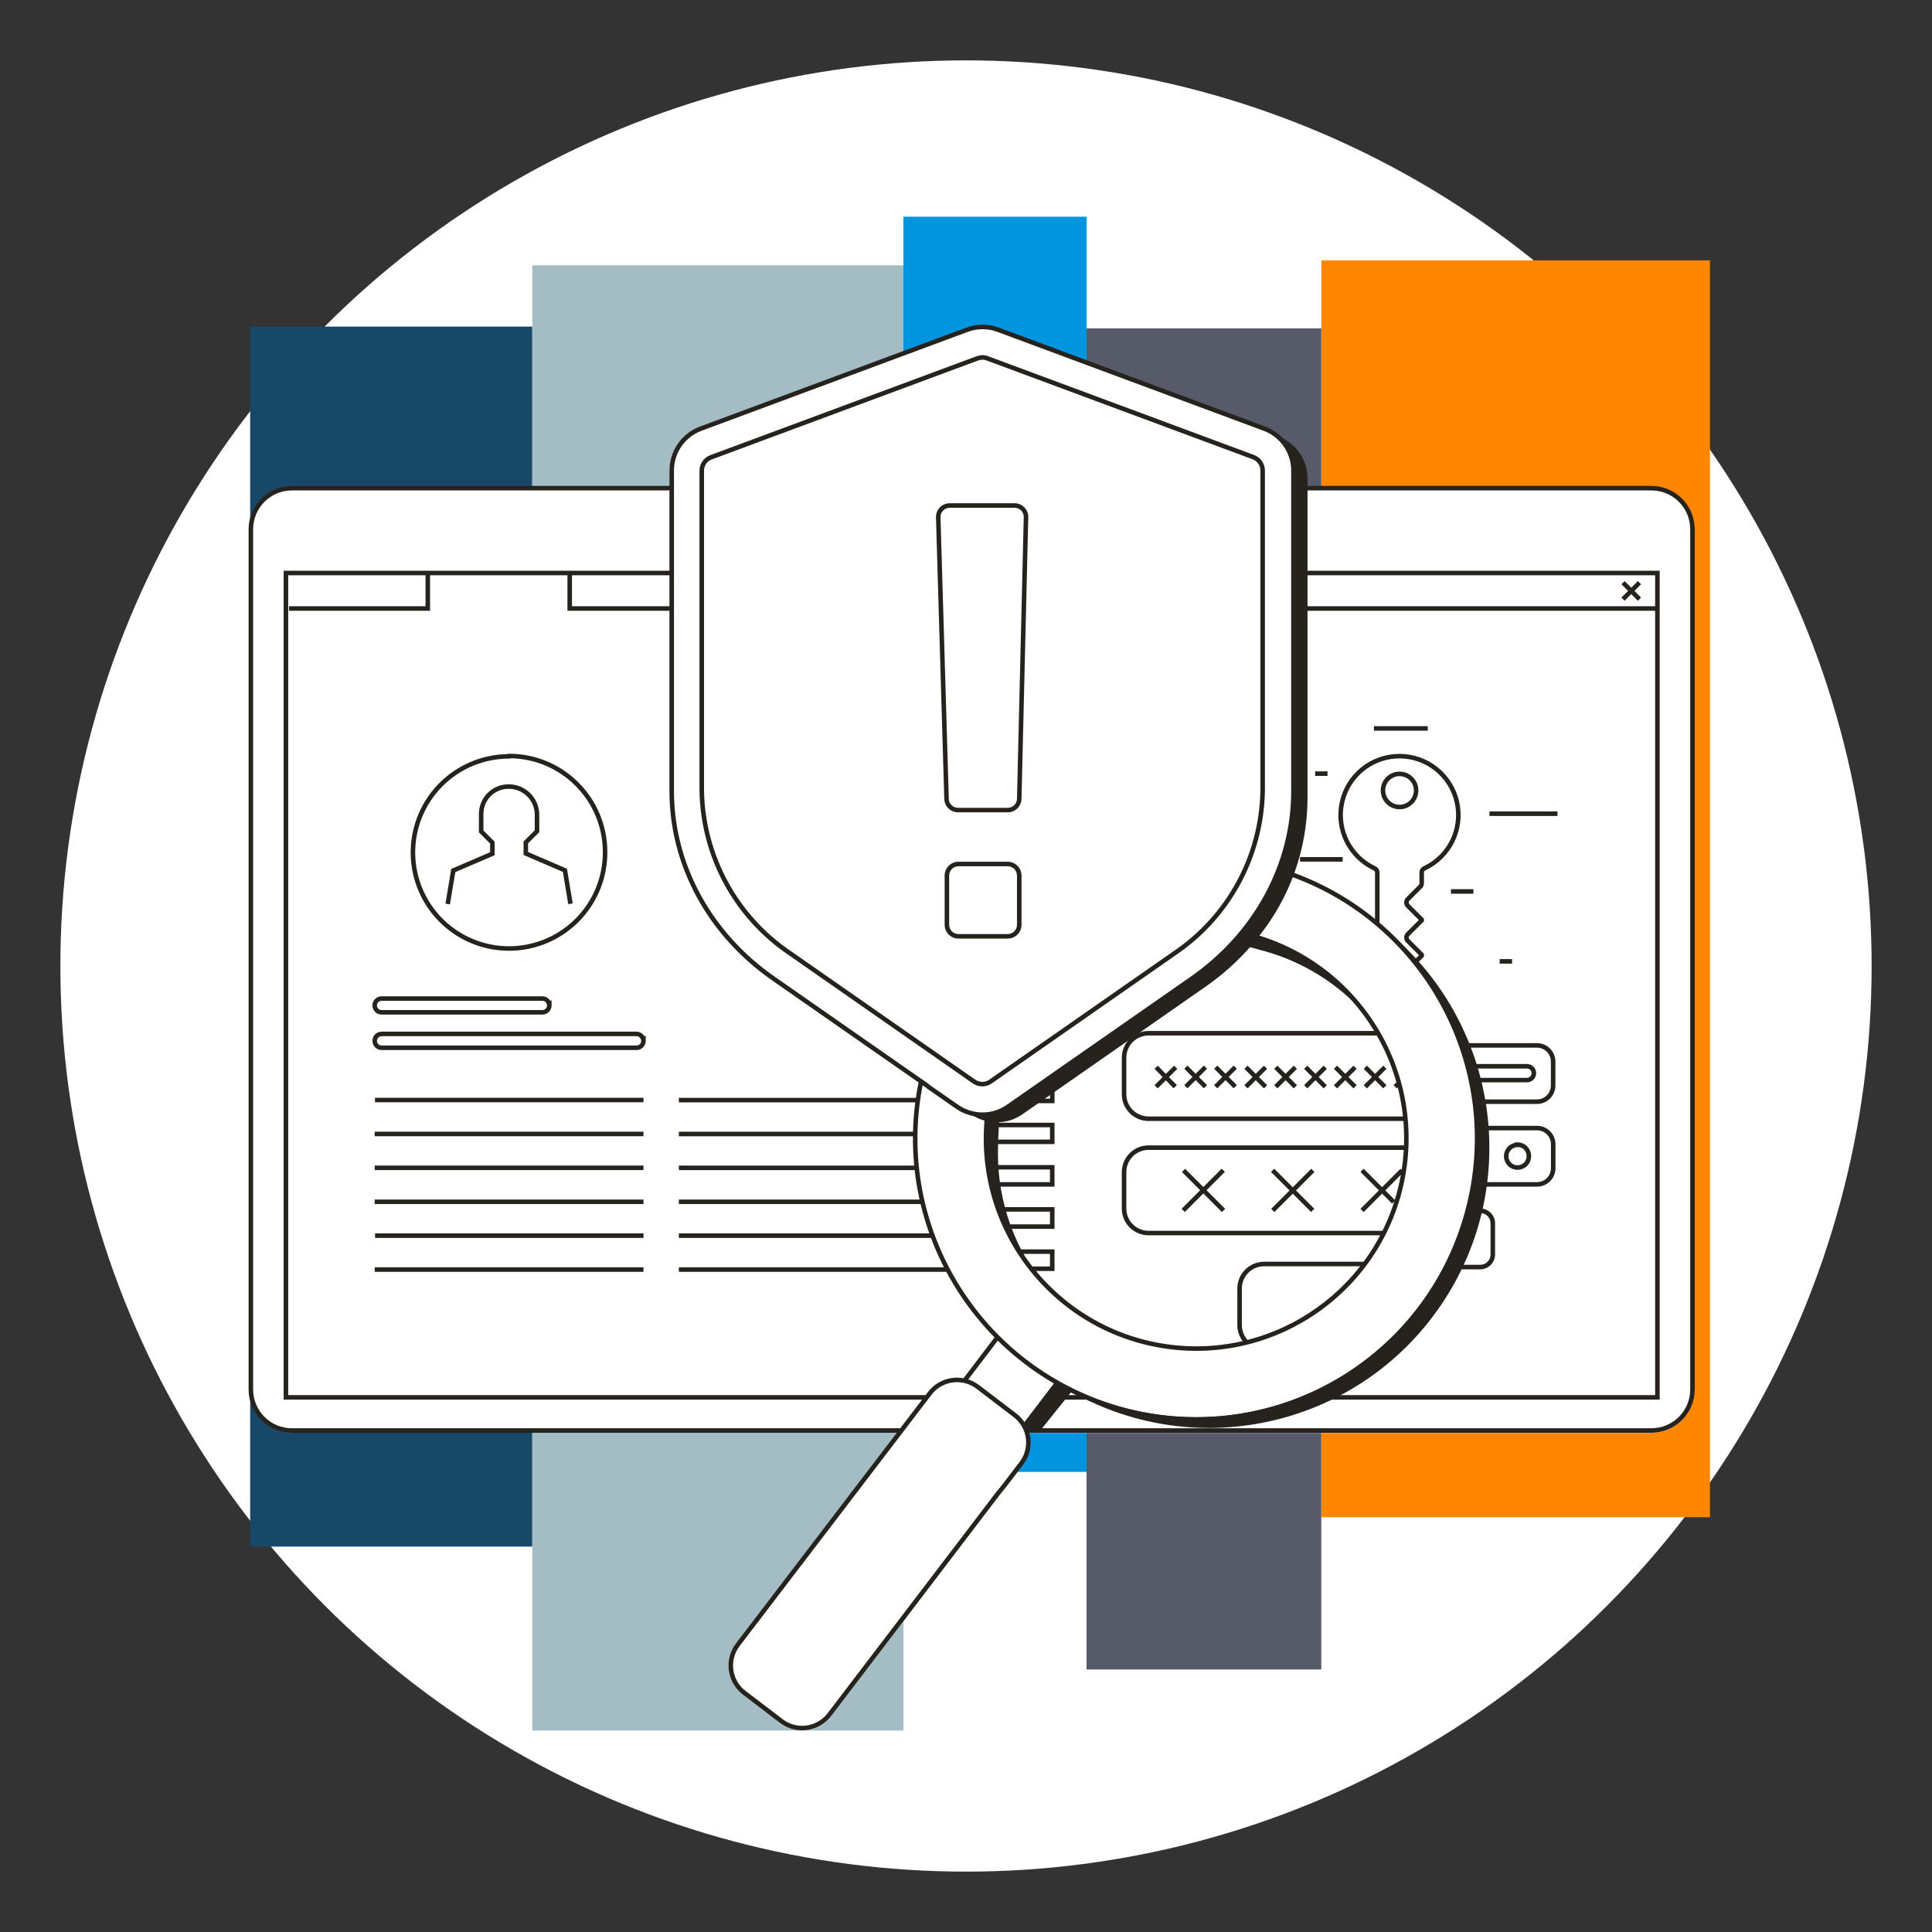 <svg width="256" height="256" viewBox="0 0 256 256" fill="none" xmlns="http://www.w3.org/2000/svg">
<rect x="0" y="0" width="256" height="256" fill="#333333" stroke="none"/>
<g id="web_page_security_corporate">
<circle id="darkmodeMask" cx="128" cy="128" r="120" fill="white"/>
<g id="stripes">
<rect id="Rectangle" x="70.531" y="43.278" width="161.653" height="37.382" transform="rotate(90 70.531 43.278)" fill="#184868"/>
<rect id="Rectangle_2" x="119.705" y="35.155" width="194.157" height="49.174" transform="rotate(90 119.705 35.155)" fill="#A4BDC4"/>
<rect id="Rectangle_3" x="143.985" y="28.714" width="166.319" height="24.28" transform="rotate(90 143.985 28.714)" fill="#0095DE"/>
<rect id="Rectangle_4" x="226.58" y="34.499" width="166.541" height="51.492" transform="rotate(90 226.58 34.499)" fill="#FF8600"/>
<rect id="Rectangle_5" x="175.078" y="43.51" width="177.708" height="31.103" transform="rotate(90 175.078 43.51)" fill="#565A69"/>
</g>
<path id="whiteFill" d="M218.82 64.433H171.601V62.337C171.593 59.76 169.986 57.458 167.569 56.562L132.294 43.459C130.915 42.95 129.399 42.95 128.02 43.459L92.745 56.562C90.328 57.458 88.721 59.76 88.713 62.337V64.423H38.682C35.54 64.429 32.993 66.975 32.988 70.118V184.108C32.993 187.251 35.54 189.797 38.682 189.803H118.929L97.572 217.781C95.967 219.888 96.373 222.898 98.479 224.504L103.398 228.243C104.225 228.889 105.242 229.243 106.29 229.251C106.509 229.266 106.727 229.266 106.946 229.251C108.21 229.084 109.354 228.416 110.12 227.397L135.479 194.137C136.396 192.918 136.68 191.336 136.244 189.873H218.82C221.962 189.868 224.509 187.322 224.514 184.179V70.128C224.509 66.985 221.962 64.439 218.82 64.433Z" fill="white"/>
<path id="blackStroke" d="M37.886 185.157H37.586V185.457H37.886V185.157ZM37.886 75.923V75.623H37.586V75.923H37.886ZM219.616 185.157V185.457H219.916V185.157H219.616ZM219.616 75.923H219.916V75.623H219.616V75.923ZM56.683 80.63V80.93H56.983V80.63H56.683ZM75.49 80.63H75.19V80.93H75.49V80.63ZM201.041 151.705L201.049 152.005L201.341 151.997V151.705H201.041ZM202.583 153.197L202.283 153.193L202.283 153.199L202.583 153.197ZM201.041 151.665L201.035 151.365L200.741 151.371V151.665H201.041ZM203.681 156.936V157.236L203.683 157.236L203.681 156.936ZM205.808 154.799H205.508H205.808ZM205.808 151.614H205.508H205.808ZM203.681 149.478L203.683 149.178H203.681V149.478ZM203.671 145.98V146.28L203.673 146.28L203.671 145.98ZM205.798 143.844H205.498H205.798ZM205.798 140.659H205.498H205.798ZM203.671 138.522L203.673 138.222H203.671V138.522ZM67.427 100.223L67.427 100.523L67.597 100.523L67.684 100.377L67.427 100.223ZM80.176 112.882L79.876 112.882L79.876 112.884L80.176 112.882ZM67.457 100.173L67.457 99.873L67.287 99.873L67.2 100.018L67.457 100.173ZM71.862 132.314V132.614L71.865 132.614L71.862 132.314ZM50.565 132.314L50.562 132.614H50.565V132.314ZM71.872 134.138L71.872 133.838H71.872V134.138ZM72.789 133.211L73.089 133.207L73.081 132.494L72.577 132.999L72.789 133.211ZM84.349 138.835L84.349 138.535H84.349V138.835ZM85.266 137.907L85.566 137.904L85.558 137.191L85.054 137.695L85.266 137.907ZM202.331 143.118V143.418V143.118ZM74.855 115.321L75.151 115.272L75.124 115.11L74.973 115.045L74.855 115.321ZM69.674 113.094H69.374V113.291L69.556 113.369L69.674 113.094ZM69.674 111.622L69.462 111.41L69.374 111.498V111.622H69.674ZM71.156 110.14L71.368 110.353L71.456 110.265V110.14H71.156ZM71.156 107.923H71.456L71.456 107.92L71.156 107.923ZM67.437 104.224L67.432 104.524L67.435 104.524L67.437 104.224ZM63.758 107.843H64.058V107.842L63.758 107.843ZM63.758 110.171H63.458V110.295L63.546 110.383L63.758 110.171ZM65.24 111.652H65.54V111.528L65.452 111.44L65.24 111.652ZM65.24 113.124L65.358 113.399L65.54 113.321V113.124H65.24ZM60.059 115.351L59.941 115.076L59.79 115.14L59.763 115.302L60.059 115.351ZM182.496 115.613L182.196 115.613V115.613H182.496ZM182.133 115.059L182.006 115.331L182.013 115.334L182.133 115.059ZM188.745 115.059L188.865 115.334L188.872 115.331L188.745 115.059ZM188.382 115.613H188.682V115.613L188.382 115.613ZM188.382 117.044H188.082L188.082 117.05L188.382 117.044ZM188.2 117.478L187.993 117.26L187.988 117.266L188.2 117.478ZM186.537 119.141L186.325 118.929L186.324 118.93L186.537 119.141ZM186.537 120.018L186.324 120.228L186.325 120.23L186.537 120.018ZM188.382 121.862H188.682V121.738L188.594 121.65L188.382 121.862ZM188.382 121.953L188.593 122.165L188.682 122.077V121.953H188.382ZM186.537 123.787L186.326 123.574L186.324 123.577L186.537 123.787ZM186.537 124.664L186.324 124.874L186.325 124.876L186.537 124.664ZM188.382 126.508H188.682V126.384L188.594 126.296L188.382 126.508ZM188.382 126.639L188.593 126.853L188.682 126.765V126.639H188.382ZM183.252 104.728H183.552L182.952 104.727L183.252 104.728ZM185.439 102.541L185.437 102.241L185.439 102.541ZM183.252 104.738H182.952H183.552H183.252ZM152.189 136.91V136.61V136.91ZM152.189 148.238V148.538V148.238ZM152.189 152.068V152.368V152.068ZM148.944 155.303L148.644 155.302V155.303H148.944ZM164.253 175.572L164.553 175.574V175.572H164.253ZM126.811 146.646L126.639 146.892L126.64 146.892L126.811 146.646ZM133.564 146.646L133.735 146.892L133.735 146.892L133.564 146.646ZM157.924 129.673L158.095 129.919L158.095 129.919L157.924 129.673ZM171.389 62.337H171.689V62.336L171.389 62.337ZM167.529 56.794L167.633 56.513L167.633 56.513L167.529 56.794ZM132.253 43.691L132.149 43.972L132.149 43.973L132.253 43.691ZM128.141 43.691L128.246 43.973L128.246 43.972L128.141 43.691ZM92.866 56.794L92.97 57.075L92.97 57.075L92.866 56.794ZM89.005 62.337L88.705 62.337V62.337H89.005ZM102.471 129.653L102.299 129.899L102.299 129.899L102.471 129.653ZM135.055 105.827L134.755 105.82L134.755 105.825L135.055 105.827ZM135.952 68.535L135.652 68.527L135.652 68.528L135.952 68.535ZM134.43 66.983V67.283L134.432 67.283L134.43 66.983ZM125.823 66.983V66.683L125.819 66.683L125.823 66.983ZM124.321 68.535L124.021 68.541L124.021 68.544L124.321 68.535ZM125.42 105.827L125.72 105.825L125.72 105.818L125.42 105.827ZM126.992 107.339V107.038L126.982 107.039L126.992 107.339ZM133.604 107.339V107.639L133.618 107.638L133.604 107.339ZM135.055 116.006H135.355L135.355 116.004L135.055 116.006ZM133.533 114.484L133.535 114.184H133.533V114.484ZM126.992 114.484V114.184L126.99 114.184L126.992 114.484ZM125.47 116.006L125.17 116.004V116.006H125.47ZM125.47 122.547H125.17L125.17 122.549L125.47 122.547ZM126.992 124.069L126.99 124.369H126.992V124.069ZM133.533 124.069V124.369L133.535 124.369L133.533 124.069ZM135.055 122.578L135.355 122.586V122.578H135.055ZM129.492 47.491L129.596 47.772L129.599 47.771L129.492 47.491ZM94.216 60.593L94.32 60.875L94.321 60.875L94.216 60.593ZM92.987 62.357L92.686 62.357V62.357H92.987ZM92.987 104.819H92.686L92.687 104.825L92.987 104.819ZM104.718 126.337L104.89 126.091L104.885 126.088L104.718 126.337ZM129.078 143.32L128.907 143.566L128.91 143.568L129.078 143.32ZM131.235 143.32L131.404 143.568L131.407 143.566L131.235 143.32ZM155.596 126.337L155.428 126.088L155.424 126.091L155.596 126.337ZM167.307 104.819L167.607 104.824V104.819H167.307ZM167.307 62.337H167.607V62.335L167.307 62.337ZM166.078 60.573L166.183 60.292L166.182 60.292L166.078 60.573ZM130.802 47.471L130.695 47.751L130.697 47.752L130.802 47.471ZM139.429 145.88V146.18H139.729V145.88H139.429ZM139.429 143.612H139.729V143.312H139.429V143.612ZM139.429 151.302V151.602H139.729V151.302H139.429ZM139.429 149.065H139.729V148.765H139.429V149.065ZM139.429 156.936V157.236H139.729V156.936H139.429ZM139.429 154.668H139.729V154.368H139.429V154.668ZM139.429 162.53V162.83H139.729V162.53H139.429ZM139.429 160.252H139.729V159.952H139.429V160.252ZM139.429 168.113V168.413H139.729V168.113H139.429ZM139.429 165.846H139.729V165.546H139.429V165.846ZM133.029 196.918L133.261 197.109L133.268 197.1L133.029 196.918ZM135.337 193.895L135.576 194.077L135.576 194.077L135.337 193.895ZM134.481 187.525L134.663 187.287L134.663 187.286L134.481 187.525ZM129.562 183.776L129.38 184.014L129.38 184.014L129.562 183.776ZM123.193 184.632L123.431 184.815L123.431 184.814L123.193 184.632ZM97.764 217.933L97.525 217.751L97.525 217.751L97.764 217.933ZM98.621 224.302L98.439 224.541L98.439 224.541L98.621 224.302ZM103.539 228.052L103.357 228.29L103.357 228.29L103.539 228.052ZM109.909 227.185L109.67 227.003L109.67 227.003L109.909 227.185ZM132.334 197.765L132.102 197.574L132.095 197.583L132.334 197.765ZM122.749 184.857H37.886V185.457H122.749V184.857ZM38.186 185.157V75.923H37.586V185.157H38.186ZM37.886 76.223H88.945V75.623H37.886V76.223ZM143.854 184.857H138.623V185.457H143.854V184.857ZM173.042 185.457H219.616V184.857H173.042V185.457ZM219.916 185.157V75.923H219.316V185.157H219.916ZM219.616 75.623H171.339V76.223H219.616V75.623ZM38.299 80.93H56.683V80.33H38.299V80.93ZM56.983 80.63V75.923H56.383V80.63H56.983ZM171.339 80.93H219.616V80.33H171.339V80.93ZM75.19 75.963V80.63H75.79V75.963H75.19ZM75.49 80.93H88.945V80.33H75.49V80.93ZM214.848 77.415L217.025 79.602L217.45 79.179L215.273 76.992L214.848 77.415ZM217.025 76.992L214.848 79.179L215.273 79.602L217.45 77.415L217.025 76.992ZM201.033 151.405C200.043 151.432 199.26 152.252 199.28 153.242L199.88 153.23C199.866 152.57 200.389 152.023 201.049 152.005L201.033 151.405ZM199.28 153.242C199.299 154.233 200.115 155.021 201.105 155.008L201.097 154.408C200.436 154.417 199.893 153.891 199.88 153.23L199.28 153.242ZM201.105 155.008C202.095 154.995 202.889 154.185 202.883 153.195L202.283 153.199C202.287 153.859 201.757 154.399 201.097 154.408L201.105 155.008ZM202.883 153.201C202.889 152.71 202.696 152.237 202.348 151.891L201.925 152.317C202.158 152.548 202.287 152.864 202.283 153.193L202.883 153.201ZM202.348 151.891C202 151.545 201.526 151.355 201.035 151.365L201.047 151.965C201.375 151.958 201.692 152.085 201.925 152.317L202.348 151.891ZM200.741 151.665V151.705H201.341V151.665H200.741ZM195.266 157.236H203.681V156.636H195.266V157.236ZM203.683 157.236C205.024 157.23 206.108 156.141 206.108 154.799H205.508C205.508 155.81 204.691 156.631 203.68 156.636L203.683 157.236ZM206.108 154.799V151.614H205.508V154.799H206.108ZM206.108 151.614C206.108 150.273 205.024 149.184 203.683 149.178L203.68 149.778C204.691 149.783 205.508 150.603 205.508 151.614H206.108ZM203.681 149.178H195.618V149.778H203.681V149.178ZM191.587 168.192H196.142V167.592H191.587V168.192ZM196.142 168.192C197.227 168.192 198.105 167.313 198.105 166.229H197.505C197.505 166.981 196.895 167.592 196.142 167.592V168.192ZM198.105 166.229V162.096H197.505V166.229H198.105ZM198.105 162.096C198.105 161.012 197.227 160.133 196.142 160.133V160.733C196.895 160.733 197.505 161.344 197.505 162.096H198.105ZM196.142 160.133H194.439V160.733H196.142V160.133ZM195.356 146.28H203.671V145.68H195.356V146.28ZM203.673 146.28C205.014 146.274 206.098 145.185 206.098 143.844L205.498 143.844C205.498 144.855 204.681 145.676 203.67 145.68L203.673 146.28ZM206.098 143.844V140.659H205.498V143.844H206.098ZM206.098 140.659C206.098 139.318 205.014 138.229 203.673 138.222L203.67 138.822C204.681 138.827 205.498 139.648 205.498 140.659L206.098 140.659ZM203.671 138.222H193.512V138.822H203.671V138.222ZM67.426 99.923C62.152 99.931 57.403 103.119 55.397 107.997L55.952 108.226C57.865 103.572 62.396 100.531 67.427 100.523L67.426 99.923ZM55.397 107.997C53.391 112.876 54.524 118.482 58.267 122.198L58.69 121.773C55.119 118.227 54.038 112.879 55.952 108.226L55.397 107.997ZM58.267 122.198C62.01 125.915 67.624 127.008 72.488 124.967L72.256 124.414C67.616 126.361 62.26 125.318 58.69 121.773L58.267 122.198ZM72.488 124.967C77.352 122.927 80.506 118.155 80.476 112.88L79.876 112.884C79.904 117.915 76.896 122.467 72.256 124.414L72.488 124.967ZM80.476 112.881C80.465 105.698 74.641 99.878 67.457 99.873L67.457 100.473C74.31 100.478 79.866 106.029 79.876 112.882L80.476 112.881ZM67.2 100.018L67.17 100.069L67.684 100.377L67.714 100.327L67.2 100.018ZM88.945 64.385H38.682V64.985H88.945V64.385ZM38.682 64.385C35.511 64.385 32.94 66.956 32.94 70.128H33.54C33.54 67.288 35.842 64.985 38.682 64.985V64.385ZM32.94 70.128V184.108H33.54V70.128H32.94ZM32.94 184.108C32.94 187.28 35.511 189.851 38.682 189.851V189.251C35.842 189.251 33.54 186.948 33.54 184.108H32.94ZM38.682 189.851H119.242V189.251H38.682V189.851ZM135.912 189.851H218.82V189.251H135.912V189.851ZM218.82 189.851C221.991 189.851 224.562 187.28 224.562 184.108H223.962C223.962 186.948 221.66 189.251 218.82 189.251V189.851ZM224.562 184.108V70.128H223.962V184.108H224.562ZM224.562 70.128C224.562 68.605 223.957 67.144 222.88 66.067L222.456 66.492C223.42 67.456 223.962 68.764 223.962 70.128H224.562ZM222.88 66.067C221.803 64.99 220.343 64.385 218.82 64.385V64.985C220.183 64.985 221.492 65.527 222.456 66.492L222.88 66.067ZM218.82 64.385H171.339V64.985H218.82V64.385ZM73.079 133.221C73.079 132.898 72.95 132.589 72.72 132.363L72.299 132.789C72.414 132.903 72.479 133.059 72.479 133.221L73.079 133.221ZM72.72 132.363C72.491 132.136 72.181 132.01 71.858 132.014L71.865 132.614C72.027 132.612 72.183 132.675 72.299 132.789L72.72 132.363ZM71.862 132.014H50.565V132.614H71.862V132.014ZM50.568 132.014C50.246 132.01 49.935 132.136 49.706 132.363L50.128 132.789C50.243 132.675 50.4 132.612 50.562 132.614L50.568 132.014ZM49.706 132.363C49.477 132.589 49.348 132.898 49.348 133.221L49.948 133.221C49.948 133.059 50.013 132.903 50.128 132.789L49.706 132.363ZM49.348 133.221C49.348 133.893 49.893 134.438 50.565 134.438V133.838C50.224 133.838 49.948 133.562 49.948 133.221H49.348ZM50.565 134.438H71.872V133.838H50.565V134.438ZM71.871 134.438C72.197 134.438 72.508 134.308 72.737 134.077L72.31 133.655C72.195 133.772 72.036 133.838 71.872 133.838L71.871 134.438ZM72.737 134.077C72.966 133.846 73.092 133.533 73.089 133.207L72.489 133.214C72.491 133.379 72.426 133.538 72.31 133.655L72.737 134.077ZM72.577 132.999L72.567 133.009L72.991 133.433L73.001 133.423L72.577 132.999ZM85.556 137.917C85.556 137.245 85.011 136.7 84.339 136.7V137.3C84.68 137.3 84.956 137.577 84.956 137.917H85.556ZM84.339 136.7H50.565V137.3H84.339V136.7ZM50.565 136.7C49.893 136.7 49.348 137.245 49.348 137.917H49.948C49.948 137.577 50.224 137.3 50.565 137.3V136.7ZM49.348 137.917C49.348 138.59 49.893 139.135 50.565 139.135V138.535C50.224 138.535 49.948 138.258 49.948 137.917H49.348ZM50.565 139.135H84.349V138.535H50.565V139.135ZM84.349 139.135C84.674 139.135 84.986 139.005 85.215 138.773L84.788 138.351C84.672 138.469 84.514 138.535 84.349 138.535L84.349 139.135ZM85.215 138.773C85.443 138.542 85.57 138.229 85.566 137.904L84.966 137.911C84.968 138.076 84.904 138.234 84.788 138.351L85.215 138.773ZM85.054 137.695L85.044 137.705L85.468 138.13L85.478 138.12L85.054 137.695ZM194.852 143.418H202.331V142.818H194.852V143.418ZM202.331 143.418C203.003 143.418 203.548 142.873 203.548 142.201H202.948C202.948 142.542 202.672 142.818 202.331 142.818V143.418ZM203.548 142.201C203.548 141.529 203.003 140.984 202.331 140.984V141.584C202.672 141.584 202.948 141.86 202.948 142.201H203.548ZM202.331 140.984H194.52V141.584H202.331V140.984ZM49.688 146.059H85.266V145.459H49.688V146.059ZM49.648 150.554H85.266V149.954H49.648V150.554ZM49.648 155.039H85.266V154.439H49.648V155.039ZM49.648 159.544H85.266V158.944H49.648V159.544ZM89.953 146.069H121.519V145.469H89.953V146.069ZM89.953 150.564H121.197V149.964H89.953V150.564ZM89.953 155.049H121.469V154.449H89.953V155.049ZM89.953 159.544H122.205V158.944H89.953V159.544ZM49.698 164.029H85.266V163.429H49.698V164.029ZM89.953 164.029H123.495V163.429H89.953V164.029ZM49.648 168.524H85.266V167.924H49.648V168.524ZM89.953 168.524H125.4V167.924H89.953V168.524ZM75.887 119.706L75.151 115.272L74.559 115.37L75.295 119.805L75.887 119.706ZM74.973 115.045L69.793 112.818L69.556 113.369L74.736 115.597L74.973 115.045ZM69.974 113.094V111.622H69.374V113.094H69.974ZM69.886 111.834L71.368 110.353L70.944 109.928L69.462 111.41L69.886 111.834ZM71.456 110.14V107.923H70.856V110.14H71.456ZM71.456 107.92C71.432 105.715 69.644 103.936 67.439 103.924L67.435 104.524C69.313 104.534 70.836 106.049 70.856 107.926L71.456 107.92ZM67.442 103.924C66.391 103.907 65.378 104.312 64.629 105.049L65.05 105.476C65.684 104.852 66.542 104.509 67.432 104.524L67.442 103.924ZM64.629 105.049C63.88 105.785 63.458 106.792 63.458 107.843L64.058 107.842C64.058 106.953 64.415 106.1 65.05 105.476L64.629 105.049ZM63.458 107.843V110.171H64.058V107.843H63.458ZM63.546 110.383L65.028 111.864L65.452 111.44L63.97 109.959L63.546 110.383ZM64.94 111.652V113.124H65.54V111.652H64.94ZM65.121 112.848L59.941 115.076L60.178 115.627L65.358 113.399L65.121 112.848ZM59.763 115.302L59.028 119.737L59.62 119.835L60.355 115.4L59.763 115.302ZM162.339 160.181L157.038 154.87L156.613 155.294L161.914 160.605L162.339 160.181ZM173.747 154.869L168.436 160.181L168.86 160.605L174.171 155.294L173.747 154.869ZM185.569 154.87L180.268 160.181L180.692 160.605L185.994 155.294L185.569 154.87ZM182.796 122.517V115.613H182.196V122.517H182.796ZM182.796 115.613C182.796 115.253 182.583 114.928 182.253 114.784L182.013 115.334C182.124 115.382 182.196 115.492 182.196 115.613L182.796 115.613ZM182.26 114.787C179.076 113.297 177.354 109.796 178.117 106.365L177.531 106.235C176.707 109.941 178.567 113.722 182.006 115.331L182.26 114.787ZM178.117 106.365C178.88 102.933 181.923 100.492 185.439 100.492V99.892C181.642 99.892 178.355 102.529 177.531 106.235L178.117 106.365ZM185.439 100.492C188.954 100.492 191.998 102.933 192.761 106.365L193.347 106.235C192.523 102.529 189.235 99.892 185.439 99.892V100.492ZM192.761 106.365C193.524 109.796 191.802 113.297 188.617 114.787L188.872 115.331C192.311 113.722 194.171 109.941 193.347 106.235L192.761 106.365ZM188.625 114.784C188.295 114.928 188.082 115.253 188.082 115.613L188.682 115.613C188.682 115.492 188.754 115.382 188.865 115.334L188.625 114.784ZM188.082 115.613V117.044H188.682V115.613H188.082ZM188.082 117.05C188.083 117.129 188.051 117.206 187.994 117.261L188.407 117.695C188.586 117.524 188.686 117.287 188.682 117.039L188.082 117.05ZM187.988 117.266L186.325 118.929L186.749 119.353L188.412 117.69L187.988 117.266ZM186.324 118.93C185.969 119.29 185.969 119.868 186.324 120.228L186.751 119.807C186.627 119.681 186.627 119.478 186.751 119.351L186.324 118.93ZM186.325 120.23L188.17 122.074L188.594 121.65L186.749 119.805L186.325 120.23ZM188.082 121.862V121.953H188.682V121.862H188.082ZM188.17 121.74L186.326 123.574L186.749 124L188.593 122.165L188.17 121.74ZM186.324 123.577C185.969 123.937 185.969 124.514 186.324 124.874L186.751 124.453C186.627 124.327 186.627 124.124 186.751 123.998L186.324 123.577ZM186.325 124.876L188.17 126.72L188.594 126.296L186.749 124.452L186.325 124.876ZM188.082 126.508V126.639H188.682V126.508H188.082ZM188.171 126.426L187.233 127.353L187.655 127.78L188.593 126.853L188.171 126.426ZM182.952 104.727C182.947 105.739 183.554 106.654 184.488 107.043L184.719 106.489C184.009 106.193 183.548 105.498 183.552 104.73L182.952 104.727ZM184.488 107.043C185.422 107.433 186.499 107.22 187.215 106.504L186.79 106.08C186.247 106.623 185.429 106.785 184.719 106.489L184.488 107.043ZM187.215 106.504C187.93 105.788 188.143 104.712 187.754 103.777L187.2 104.008C187.496 104.718 187.334 105.536 186.79 106.08L187.215 106.504ZM187.754 103.777C187.364 102.843 186.45 102.236 185.437 102.241L185.44 102.841C186.209 102.838 186.904 103.299 187.2 104.008L187.754 103.777ZM185.437 102.241C184.063 102.247 182.952 103.364 182.952 104.738L183.552 104.738C183.552 103.694 184.396 102.846 185.44 102.841L185.437 102.241ZM183.552 104.738V104.728H182.952V104.738H183.552ZM182.566 136.61H152.189V137.21H182.566V136.61ZM152.189 136.61C150.231 136.61 148.644 138.197 148.644 140.155H149.244C149.244 138.528 150.562 137.21 152.189 137.21V136.61ZM148.644 140.155V144.993H149.244V140.155H148.644ZM148.644 144.993C148.644 146.951 150.231 148.538 152.189 148.538V147.938C150.562 147.938 149.244 146.619 149.244 144.993H148.644ZM152.189 148.538H186.164V147.938H152.189V148.538ZM159.94 143.783L157.35 141.193L156.926 141.617L159.516 144.207L159.94 143.783ZM159.516 141.193L156.926 143.783L157.35 144.207L159.94 141.617L159.516 141.193ZM160.876 141.617L163.467 144.207L163.891 143.783L161.301 141.193L160.876 141.617ZM163.467 141.193L160.876 143.783L161.301 144.207L163.891 141.617L163.467 141.193ZM155.941 143.785L153.411 141.205L152.983 141.625L155.512 144.205L155.941 143.785ZM155.575 141.203L152.985 143.793L153.409 144.217L155.999 141.627L155.575 141.203ZM167.902 143.793L165.312 141.203L164.888 141.627L167.478 144.217L167.902 143.793ZM167.478 141.203L164.888 143.793L165.312 144.217L167.902 141.627L167.478 141.203ZM171.853 143.793L169.263 141.203L168.839 141.627L171.429 144.217L171.853 143.793ZM171.429 141.203L168.839 143.793L169.263 144.217L171.853 141.627L171.429 141.203ZM172.8 141.627L175.39 144.217L175.814 143.793L173.224 141.203L172.8 141.627ZM175.39 141.203L172.8 143.793L173.224 144.217L175.814 141.627L175.39 141.203ZM179.765 143.793L177.175 141.203L176.75 141.627L179.341 144.217L179.765 143.793ZM179.341 141.203L176.75 143.793L177.175 144.217L179.765 141.627L179.341 141.203ZM180.701 141.627L183.292 144.217L183.716 143.793L181.126 141.203L180.701 141.627ZM183.292 141.203L180.701 143.793L181.126 144.217L183.716 141.627L183.292 141.203ZM185.148 143.307L184.654 143.791L185.074 144.219L185.568 143.736L185.148 143.307ZM186.326 151.768H152.189V152.368H186.326V151.768ZM152.189 151.768C150.235 151.768 148.65 153.349 148.644 155.302L149.244 155.304C149.249 153.681 150.566 152.368 152.189 152.368V151.768ZM148.644 155.303V160.141H149.244V155.303H148.644ZM148.644 160.141C148.644 162.099 150.231 163.686 152.189 163.686V163.086C150.562 163.086 149.244 161.768 149.244 160.141H148.644ZM152.189 163.686H183.342V163.086H152.189V163.686ZM161.874 154.86L156.573 160.171L156.997 160.595L162.299 155.283L161.874 154.86ZM168.415 155.284L173.727 160.595L174.151 160.171L168.84 154.859L168.415 155.284ZM180.268 155.283L184.46 159.486L184.885 159.062L180.692 154.86L180.268 155.283ZM180.823 167.188H167.499V167.788H180.823V167.188ZM167.499 167.188C165.541 167.188 163.953 168.776 163.953 170.734H164.553C164.553 169.107 165.872 167.788 167.499 167.788V167.188ZM163.953 170.734V175.572H164.553V170.734H163.953ZM163.953 175.57C163.947 176.545 164.346 177.479 165.055 178.148L165.467 177.712C164.879 177.157 164.548 176.382 164.553 175.574L163.953 175.57ZM122.759 144.191L126.639 146.892L126.982 146.399L123.102 143.698L122.759 144.191ZM126.64 146.892C128.772 148.374 131.602 148.374 133.735 146.892L133.392 146.399C131.465 147.739 128.909 147.739 126.982 146.399L126.64 146.892ZM133.735 146.892L158.095 129.919L157.752 129.427L133.392 146.4L133.735 146.892ZM158.095 129.919C166.656 123.951 171.689 114.66 171.689 104.839H171.089C171.089 114.45 166.164 123.563 157.752 129.427L158.095 129.919ZM171.689 104.839V62.337H171.089V104.839H171.689ZM171.689 62.336C171.684 59.739 170.068 57.418 167.633 56.513L167.424 57.075C169.624 57.893 171.085 59.991 171.089 62.338L171.689 62.336ZM167.633 56.513L132.358 43.41L132.149 43.973L167.424 57.075L167.633 56.513ZM132.358 43.41C130.964 42.892 129.43 42.892 128.037 43.41L128.246 43.972C129.505 43.504 130.89 43.504 132.149 43.972L132.358 43.41ZM128.037 43.41L92.761 56.513L92.97 57.075L128.246 43.973L128.037 43.41ZM92.761 56.512C90.325 57.415 88.707 59.739 88.705 62.337L89.305 62.337C89.307 59.99 90.769 57.891 92.97 57.075L92.761 56.512ZM88.705 62.337V104.819H89.305V62.337H88.705ZM88.705 104.819C88.705 114.66 93.738 123.931 102.299 129.899L102.642 129.407C94.23 123.543 89.305 114.45 89.305 104.819H88.705ZM102.299 129.899L122.779 144.171L123.122 143.678L102.642 129.407L102.299 129.899ZM135.355 105.834L136.252 68.543L135.652 68.528L134.755 105.82L135.355 105.834ZM136.252 68.543C136.265 68.052 136.078 67.577 135.735 67.227L135.306 67.647C135.536 67.881 135.661 68.199 135.652 68.527L136.252 68.543ZM135.735 67.227C135.391 66.876 134.919 66.68 134.428 66.683L134.432 67.283C134.761 67.281 135.076 67.412 135.306 67.647L135.735 67.227ZM134.43 66.683H125.823V67.283H134.43V66.683ZM125.819 66.683C125.334 66.69 124.871 66.889 124.534 67.238L124.965 67.655C125.191 67.421 125.501 67.287 125.827 67.283L125.819 66.683ZM124.534 67.238C124.196 67.587 124.012 68.056 124.021 68.541L124.621 68.529C124.615 68.204 124.738 67.889 124.965 67.655L124.534 67.238ZM124.021 68.544L125.12 105.836L125.72 105.818L124.621 68.527L124.021 68.544ZM125.12 105.829C125.123 106.32 125.325 106.79 125.679 107.131L126.095 106.698C125.857 106.47 125.722 106.155 125.72 105.825L125.12 105.829ZM125.679 107.131C126.033 107.472 126.511 107.655 127.002 107.638L126.982 107.039C126.653 107.05 126.333 106.927 126.095 106.698L125.679 107.131ZM126.992 107.639H133.604V107.039H126.992V107.639ZM133.618 107.638C134.586 107.593 135.35 106.798 135.355 105.828L134.755 105.825C134.752 106.475 134.239 107.009 133.59 107.039L133.618 107.638ZM135.355 122.547V116.006H134.755V122.547H135.355ZM135.355 116.004C135.349 115.002 134.538 114.191 133.535 114.184L133.531 114.784C134.205 114.789 134.751 115.334 134.755 116.008L135.355 116.004ZM133.533 114.184H126.992V114.784H133.533V114.184ZM126.99 114.184C125.988 114.191 125.177 115.002 125.17 116.004L125.77 116.008C125.775 115.334 126.32 114.789 126.994 114.784L126.99 114.184ZM125.17 116.006V122.547H125.77V116.006H125.17ZM125.17 122.549C125.177 123.552 125.988 124.363 126.99 124.369L126.994 123.769C126.32 123.765 125.775 123.22 125.77 122.545L125.17 122.549ZM126.992 124.369H133.533V123.769H126.992V124.369ZM133.535 124.369C134.524 124.363 135.329 123.574 135.355 122.586L134.755 122.57C134.738 123.234 134.196 123.765 133.531 123.769L133.535 124.369ZM135.355 122.578V122.547H134.755V122.578H135.355ZM130.147 47.07C129.886 47.07 129.628 47.118 129.385 47.211L129.599 47.771C129.774 47.704 129.96 47.67 130.147 47.67L130.147 47.07ZM129.387 47.21L94.112 60.312L94.321 60.875L129.596 47.772L129.387 47.21ZM94.112 60.312C93.257 60.629 92.688 61.444 92.686 62.357L93.287 62.358C93.288 61.696 93.7 61.105 94.32 60.875L94.112 60.312ZM92.686 62.357V104.819H93.287V62.357H92.686ZM92.687 104.825C92.851 113.58 97.28 121.705 104.551 126.586L104.885 126.088C97.777 121.316 93.447 113.373 93.287 104.813L92.687 104.825ZM104.547 126.583L124.17 140.26L124.513 139.768L104.89 126.091L104.547 126.583ZM124.17 140.26L128.907 143.566L129.25 143.074L124.513 139.768L124.17 140.26ZM128.91 143.568C129.662 144.08 130.652 144.08 131.404 143.568L131.066 143.072C130.518 143.446 129.796 143.446 129.247 143.072L128.91 143.568ZM131.407 143.566L155.767 126.583L155.424 126.091L131.064 143.074L131.407 143.566ZM155.763 126.586C163.026 121.7 167.447 113.577 167.607 104.824L167.007 104.813C166.851 113.37 162.529 121.311 155.428 126.088L155.763 126.586ZM167.607 104.819V62.337H167.007V104.819H167.607ZM167.607 62.335C167.602 61.425 167.035 60.612 166.183 60.292L165.972 60.854C166.592 61.086 167.004 61.677 167.007 62.339L167.607 62.335ZM166.182 60.292L130.906 47.19L130.697 47.752L165.973 60.855L166.182 60.292ZM130.909 47.191C130.666 47.098 130.407 47.05 130.147 47.05L130.147 47.65C130.334 47.65 130.52 47.684 130.695 47.751L130.909 47.191ZM172.256 114.17H177.91V113.57H172.256V114.17ZM197.362 108.122H206.372V107.522H197.362V108.122ZM192.262 118.423H195.235V117.823H192.262V118.423ZM189.188 96.224H182.052V96.824H189.188V96.224ZM175.904 102.211H174.261V102.811H175.904V102.211ZM200.355 127.085H198.712V127.685H200.355V127.085ZM134.531 146.18H139.429V145.58H134.531V146.18ZM139.729 145.88V143.612H139.129V145.88H139.729ZM139.429 143.312H137.787V143.912H139.429V143.312ZM130.631 151.602H139.429V151.002H130.631V151.602ZM139.729 151.302V149.065H139.129V151.302H139.729ZM139.429 148.765H130.681V149.365H139.429V148.765ZM131.276 157.236H139.429V156.636H131.276V157.236ZM139.729 156.936V154.668H139.129V156.936H139.729ZM139.429 154.368H130.883V154.968H139.429V154.368ZM133.14 162.83H139.429V162.23H133.14V162.83ZM139.729 162.53V160.252H139.129V162.53H139.729ZM139.429 159.952H132.223V160.552H139.429V159.952ZM136.658 168.413H139.429V167.813H136.658V168.413ZM139.729 168.113V165.846H139.129V168.113H139.729ZM139.429 165.546H134.934V166.146H139.429V165.546ZM135.909 189.209L140.152 183.645L139.675 183.281L135.431 188.845L135.909 189.209ZM131.793 177.204L127.55 182.778L128.027 183.141L132.27 177.568L131.793 177.204ZM121.76 143.218C117.631 163.063 130.01 182.599 149.718 187.341L149.858 186.757C130.466 182.092 118.285 162.868 122.347 143.34L121.76 143.218ZM149.718 187.341C169.425 192.082 189.336 180.313 194.685 160.762L194.106 160.604C188.842 179.842 169.251 191.423 149.858 186.757L149.718 187.341ZM194.685 160.762C200.034 141.211 188.888 120.946 169.512 114.994L169.336 115.567C188.402 121.424 199.37 141.365 194.106 160.604L194.685 160.762ZM133.268 197.1L135.576 194.077L135.099 193.713L132.791 196.736L133.268 197.1ZM135.576 194.077C137.198 191.949 136.789 188.91 134.663 187.287L134.299 187.764C136.162 189.186 136.52 191.849 135.099 193.713L135.576 194.077ZM134.663 187.286L129.744 183.537L129.38 184.014L134.299 187.764L134.663 187.286ZM129.744 183.537C127.617 181.915 124.577 182.324 122.954 184.45L123.431 184.814C124.853 182.951 127.516 182.593 129.38 184.014L129.744 183.537ZM122.954 184.45L97.525 217.751L98.002 218.115L123.431 184.815L122.954 184.45ZM97.525 217.751C95.903 219.878 96.312 222.918 98.439 224.541L98.802 224.064C96.939 222.642 96.581 219.978 98.002 218.115L97.525 217.751ZM98.439 224.541L103.357 228.29L103.721 227.813L98.802 224.064L98.439 224.541ZM103.357 228.29C104.38 229.068 105.67 229.408 106.944 229.235L106.863 228.64C105.747 228.792 104.617 228.494 103.721 227.813L103.357 228.29ZM106.944 229.235C108.217 229.062 109.37 228.389 110.148 227.366L109.67 227.003C108.988 227.9 107.979 228.488 106.863 228.64L106.944 229.235ZM110.147 227.367L132.573 197.947L132.095 197.583L109.67 227.003L110.147 227.367ZM132.566 197.955L133.261 197.109L132.798 196.728L132.102 197.575L132.566 197.955ZM130.534 147.629C128.801 162.704 139.328 176.439 154.335 178.683L154.424 178.089C139.737 175.893 129.434 162.451 131.13 147.698L130.534 147.629ZM154.335 178.683C169.342 180.926 183.426 170.871 186.178 155.95L185.588 155.841C182.895 170.445 169.111 180.285 154.424 178.089L154.335 178.683ZM186.178 155.95C188.93 141.028 179.359 126.61 164.539 123.353L164.411 123.939C178.915 127.127 188.282 141.237 185.588 155.841L186.178 155.95Z" fill="#26221E"/>
<g id="blackFill">
<path id="Path" d="M183.494 123.203C198.355 136.74 199.743 159.647 186.625 174.88C173.507 190.113 150.648 192.14 135.055 179.452C136.62 180.879 138.306 182.168 140.095 183.302L139.923 183.201L135.892 188.825L135.972 189.551H137.847L141.969 184.411C158.787 193.902 180.073 188.916 190.928 172.944C201.782 156.971 198.581 135.345 183.564 123.203H183.494Z" fill="#26221E"/>
<path id="Path_2" d="M137.857 169.655C133.976 164.504 131.996 158.17 132.253 151.725C132.253 150.969 132.314 149.952 132.384 148.702C133.466 148.653 134.513 148.304 135.408 147.694L139.288 144.993L159.768 130.721C161.92 129.223 163.886 127.474 165.624 125.511C165.977 125.591 166.38 125.692 166.854 125.843C170.507 126.76 173.935 128.41 176.932 130.691C178.247 131.697 179.471 132.817 180.591 134.037C177.067 129.412 172.187 126.001 166.632 124.281C170.887 119.069 173.224 112.555 173.254 105.827V63.385C173.252 60.912 171.712 58.701 169.393 57.842L169.061 57.721C170.49 58.832 171.33 60.537 171.339 62.347V104.819C171.339 114.555 166.36 123.737 157.873 129.653L137.353 143.924L133.473 146.626C133.103 146.884 132.704 147.097 132.283 147.26L131.124 147.583C130.18 147.755 129.207 147.693 128.292 147.402L128.675 147.664C129.287 148.081 129.97 148.382 130.691 148.551C130.047 156.275 132.643 163.92 137.857 169.655Z" fill="#26221E"/>
</g>
</g>
</svg>
